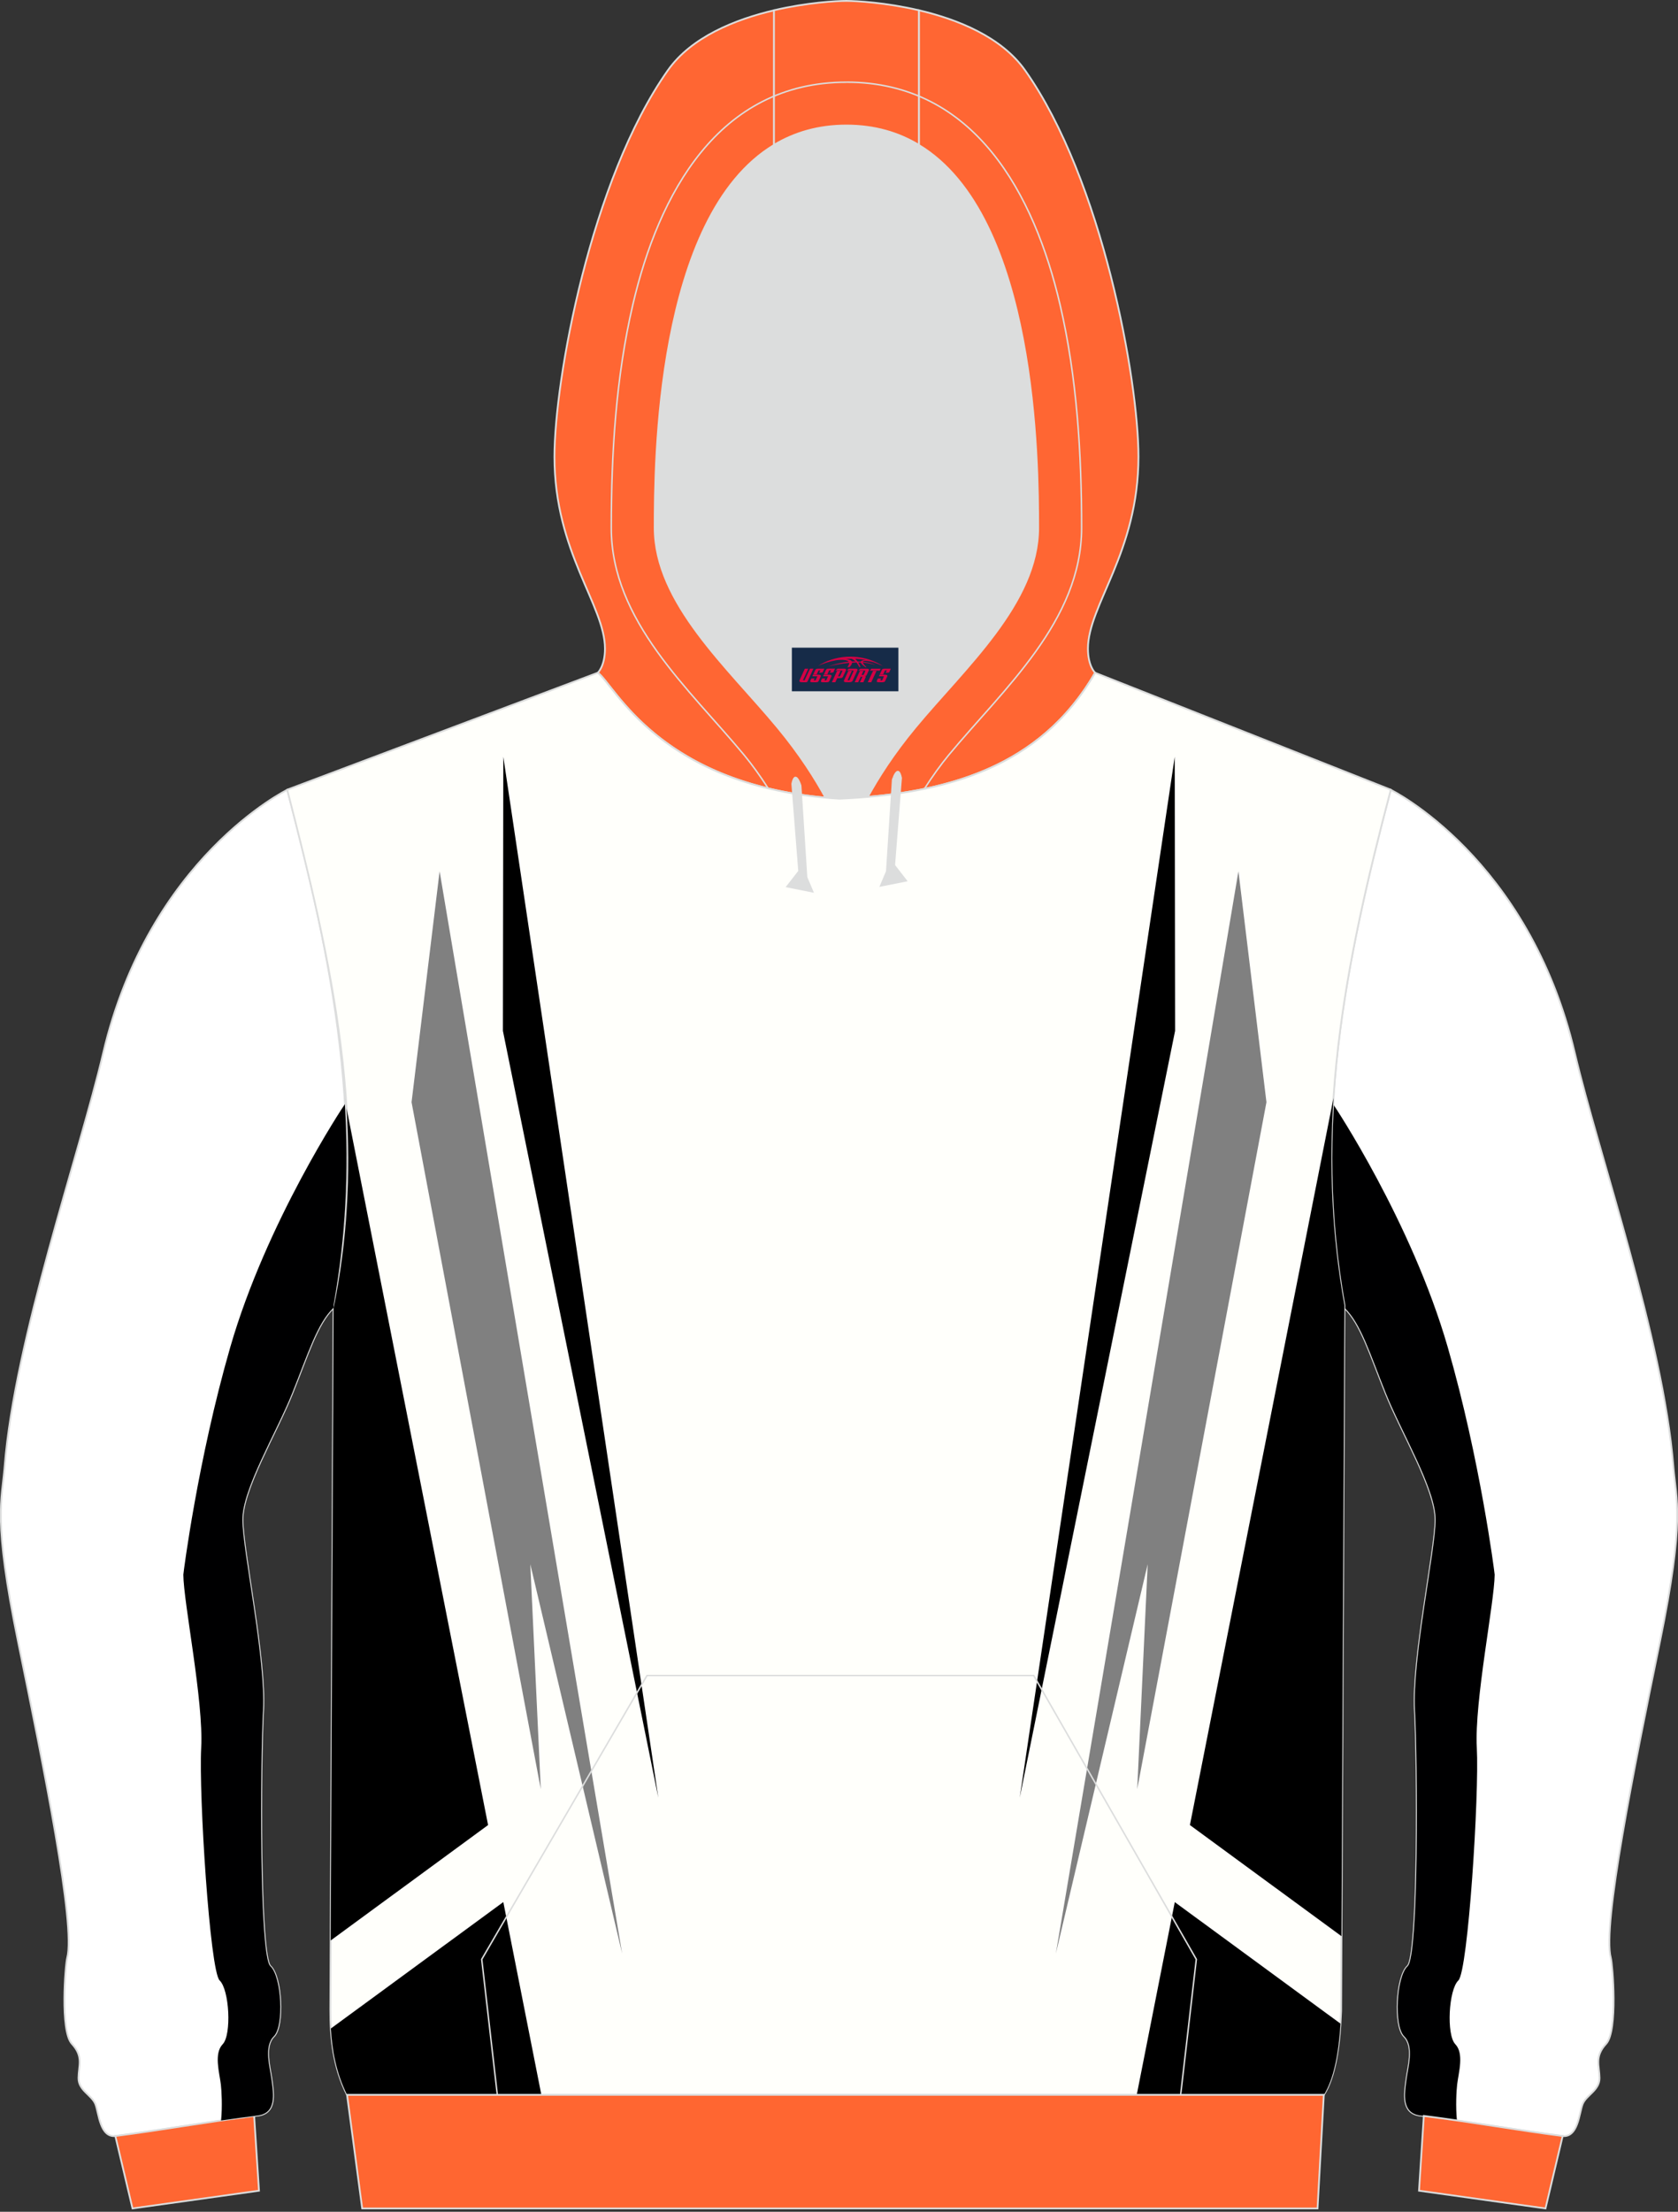 <?xml version="1.0" encoding="utf-8"?>
<!-- Generator: Adobe Illustrator 22.0.0, SVG Export Plug-In . SVG Version: 6.00 Build 0)  -->
<svg xmlns="http://www.w3.org/2000/svg" xmlns:xlink="http://www.w3.org/1999/xlink" version="1.1" id="图层_1" x="0px" y="0px" width="378px" height="498px" viewBox="0 0 378 498" enable-background="new 0 0 378 498" xml:space="preserve">

<rect x="0" y="0" width="378" height="498" fill="#333333" stroke="none"/>

<g>

	<path fill="#FFFFFF" stroke="#DCDDDD" stroke-width="0.4" stroke-miterlimit="22.926" d="M4.1,369.79    c5.74,27.97,12.99,63.76,11.04,71.03c-0.42,1.57-1.63,16.45,1.05,19.36c2.68,2.9,1.51,4.93,1.49,7.71s2.99,3.83,3.8,5.86    s0.99,7.64,4.63,7.19c9.56-1.19,20.19-3.13,31.96-4.6c4.28-0.53,3.51-4.91,3.14-7.87s-1.86-7.65,0.49-9.98    c2.34-2.33,1.74-13.49-0.79-15.78c-2.53-2.29-2.28-46.06-1.64-57.61s-4.61-35.93-4.65-42.86s7.6-19.55,11.19-28.48    c3.59-8.93,5.63-15.75,9.35-19.31v-0.58c7.24-40.07-0.02-76.55-10.45-116.04c0,0-31.11,15.23-41.47,59.3    c-5.38,22.9-19.91,64.29-22.19,93.03C0.44,337.83-1.64,341.82,4.1,369.79z"/>

	<path fill="#FFFFFF" stroke="#DCDDDD" stroke-width="0.4" stroke-miterlimit="22.926" d="M373.9,369.79    c-5.74,27.97-12.99,63.76-11.04,71.03c0.42,1.57,1.63,16.45-1.05,19.36c-2.68,2.9-1.51,4.93-1.49,7.71    c0.02,2.78-2.99,3.83-3.8,5.86s-0.99,7.64-4.63,7.19c-9.56-1.19-20.19-3.13-31.96-4.6c-4.28-0.53-3.51-4.91-3.14-7.87    s1.86-7.65-0.49-9.98c-2.34-2.33-1.74-13.49,0.79-15.78s2.28-46.06,1.64-57.61c-0.64-11.55,4.61-35.93,4.65-42.86    s-7.6-19.55-11.19-28.48c-3.59-8.93-5.63-15.75-9.35-19.31v-0.58c-7.24-40.07,0.02-76.55,10.45-116.04c0,0,31.11,15.23,41.47,59.3    c5.38,22.9,19.91,64.29,22.19,93.03C377.57,337.83,379.64,341.82,373.9,369.79z"/>

	<path fill="#000001" d="M336.7,354.55c0-0.31-3.25-25.86-10.56-51.18c-8.17-28.32-25.66-54.57-25.83-54.76    c-0.88,14.8-0.25,29.76,2.55,45.25v0.58c3.72,3.55,5.76,10.38,9.35,19.31s11.23,21.54,11.19,28.48    c-0.04,6.93-5.29,31.31-4.65,42.86s0.89,55.32-1.64,57.61c-2.53,2.29-3.14,13.45-0.79,15.78c2.34,2.33,0.86,7.02,0.49,9.98    c-0.37,2.96-1.14,7.33,3.14,7.87c2.82,0.35,5.57,0.73,8.25,1.12c-0.32-3.2-0.11-6.74,0.05-8.11c0.32-2.69,1.61-6.96-0.42-9.07    c-2.03-2.12-1.51-12.26,0.69-14.35c2.19-2.08,4.72-41.88,4.16-52.39C332.11,383.02,336.65,360.85,336.7,354.55z"/>

	<path fill="#DCDDDD" d="M201.38,178.78L201.38,178.78l-0.45,0.06L201.38,178.78L201.38,178.78z M195.48,179.43    c-2.09,0.18-4.2,0.32-6.34,0.41c-1.09-0.07-2.14-0.15-3.19-0.24c-2.27-4.19-5.74-9.7-10.8-15.81    c-11.12-13.42-27.68-28.01-27.68-44.92c0-14.42,0.19-70.13,26.88-86.22c4.61-2.78,10-4.38,16.32-4.38s11.71,1.61,16.32,4.38    c26.69,16.09,26.88,71.8,26.88,86.22c0,16.91-16.56,31.49-27.68,44.92C201.19,169.81,197.76,175.26,195.48,179.43L195.48,179.43z     M185.93,179.6c-0.35-0.03-0.69-0.06-1.03-0.1C185.24,179.53,185.59,179.56,185.93,179.6L185.93,179.6z M184.33,179.44    c-1.48-0.16-2.91-0.35-4.31-0.56v0.01C181.42,179.09,182.86,179.28,184.33,179.44z"/>

	<path fill="#FF6632" stroke="#DCDDDD" stroke-width="0.4" stroke-miterlimit="22.926" d="M348.15,497.25l-28.49-3.99l1.08-16.84    c11.44,1.46,21.8,3.33,31.14,4.5c0.05,0.01,0.09,0.01,0.14,0.01l0,0l0,0L348.15,497.25z"/>

	<path fill="#FF6632" stroke="#DCDDDD" stroke-width="0.4" stroke-miterlimit="22.926" d="M29.85,497.25l28.49-3.99l-1.09-16.84    c-11.44,1.46-21.8,3.33-31.13,4.5c-0.05,0.01-0.09,0.01-0.14,0.01l0,0l0,0L29.85,497.25z"/>

	<path fill="#FF6633" stroke="#DCDDDD" stroke-width="0.4" stroke-miterlimit="22.926" d="M206.99,2.31    c8.74,2.05,18.61,6,23.92,13.51c17.44,24.69,25.55,69.83,25.55,87c0,21.56-11.38,33.43-11.38,43.24c0,3.85,1.55,5.36,1.62,5.42    c-11.26,19.49-29.87,26.1-51.21,27.95c2.27-4.17,5.71-9.62,10.7-15.64c11.12-13.42,27.68-28.01,27.68-44.92    c0-14.42-0.19-70.13-26.88-86.22L206.99,2.31L206.99,2.31z M174.36,32.65c-26.69,16.09-26.88,71.8-26.88,86.22    c0,16.91,16.56,31.49,27.68,44.92c5.06,6.1,8.52,11.61,10.8,15.81c-37.92-3.45-47.6-25.56-51.3-28.11c0,0,1.62-1.49,1.62-5.42    c0-9.81-11.38-21.68-11.38-43.24c0-17.17,8.11-62.31,25.55-87c5.3-7.51,15.18-11.46,23.92-13.51L174.36,32.65L174.36,32.65z"/>

	<path fill="#FF6633" stroke="#DCDDDD" stroke-width="0.4" stroke-miterlimit="22.926" d="M206.99,2.31v30.33    c-4.61-2.78-10-4.38-16.32-4.38s-11.71,1.61-16.32,4.38V2.31c7.44-1.74,14.06-2.11,16.32-2.11C192.93,0.21,199.55,0.57,206.99,2.31    z"/>

	<path fill="#FFFFFB" stroke="#DCDDDD" stroke-width="0.4" stroke-miterlimit="22.926" d="M64.7,177.81l69.95-26.33    c3.81,2.62,13.91,25.89,54.49,28.36c23.96-1.09,45.19-6.96,57.55-28.36l66.61,26.33c-10.43,39.49-17.68,75.97-10.45,116.04    l-0.74,158.97c-0.3,8.19-1.4,14.86-3.89,18.85H78.18c-3.13-6.33-3.78-12.82-3.76-19.22c0.01-4.1,0.03-8.21,0.05-12.31l0.68-145.71    C83.52,254.11,74.46,215.81,64.7,177.81z"/>

	<g>

		<path d="M78.08,249.59l31.87,161.34l-35.46,25.99l0.67-142.48C78.31,279.23,78.98,264.31,78.08,249.59L78.08,249.59z      M121.95,471.67l-8.57-43.4l-38.85,28.47c0.29,5,1.22,10.01,3.65,14.93H121.95z"/>

		<polygon fill="#808080" points="92.71,248.17 99.03,196.18 140.15,439.87 119.46,352.19 121.82,402.84   "/>

		<polygon points="113.29,232.11 148.3,404.79 113.38,170.4   "/>

		<path d="M300.39,247.22l-32.34,163.71l34.14,25.02l0.66-142.1C299.96,277.88,299.39,262.47,300.39,247.22L300.39,247.22z      M301.98,455.65c-0.44,6.9-1.55,12.51-3.75,16.03h-42.16l8.57-43.4L301.98,455.65z"/>

		<polygon fill="#808080" points="285.29,248.17 278.98,196.18 237.85,439.87 258.54,352.19 256.18,402.84   "/>

		<polygon points="264.71,232.11 229.71,404.79 264.63,170.4   "/>

	</g>

	<path fill="#DCDDDD" stroke="#DCDDDD" stroke-width="0.335" stroke-miterlimit="22.926" d="M203.01,175.16l-1.55,19.67l2.71,3.48    l-5.8,1.16l1.38-3.26l1.33-20.66C201.08,175.55,202.3,171.72,203.01,175.16z"/>

	<path fill="#DCDDDD" stroke="#DCDDDD" stroke-width="0.335" stroke-miterlimit="22.926" d="M178.44,176.48l1.55,19.67l-2.71,3.48    l5.8,1.16l-1.38-3.26l-1.33-20.66C180.38,176.86,179.15,173.04,178.44,176.48z"/>

	<polygon fill="#FF6631" stroke="#DCDDDD" stroke-width="0.4" stroke-miterlimit="22.926" points="78.18,471.67 298.21,471.67     296.8,497.25 81.59,497.25  "/>

	<path fill="none" stroke="#DCDDDD" stroke-width="0.335" stroke-miterlimit="22.926" d="M173.03,177.49    c-1.76-2.75-3.61-5.32-5.4-7.48c-12.34-14.9-29.93-30.19-29.93-51.14c0-16.8,1.04-33.88,4.86-50.29    c5.77-24.74,19.2-50.07,48.11-50.07 M208.23,177.62c1.79-2.8,3.67-5.42,5.49-7.62c12.34-14.9,29.93-30.19,29.93-51.14    c0-16.8-1.04-33.88-4.86-50.29c-5.77-24.74-19.2-50.07-48.11-50.07"/>

	<polyline fill="none" stroke="#DCDDDD" stroke-width="0.335" stroke-miterlimit="22.926" points="112.03,471.67 108.52,441.16     145.75,377.26 232.86,377.26 269.49,441.16 265.96,471.67  "/>

	<path fill="#000001" d="M41.3,354.55c0-0.31,3.25-25.86,10.56-51.18c8.17-28.32,25.66-54.57,25.83-54.76    c0.88,14.8,0.25,29.76-2.55,45.25v0.58c-3.72,3.55-5.76,10.38-9.35,19.31c-3.59,8.93-11.23,21.54-11.19,28.48    c0.04,6.93,5.29,31.31,4.65,42.86s-0.89,55.32,1.64,57.61c2.53,2.29,3.14,13.45,0.79,15.78c-2.34,2.33-0.86,7.02-0.49,9.98    c0.37,2.96,1.14,7.33-3.14,7.87c-2.82,0.35-5.57,0.73-8.25,1.12c0.32-3.2,0.11-6.74-0.05-8.11c-0.32-2.69-1.61-6.96,0.42-9.07    c2.03-2.12,1.51-12.26-0.69-14.35c-2.19-2.08-4.72-41.88-4.16-52.39C45.89,383.02,41.34,360.85,41.3,354.55z"/>

	

</g>

<g id="tag_logo">
	<rect y="145.83" fill="#162B48" width="24" height="9.818" x="178.38"/>
	<g>
		<path fill="#D30044" d="M194.34,149.02l0.005-0.011c0.131-0.311,1.085-0.262,2.351,0.071c0.715,0.24,1.44,0.54,2.193,0.9    c-0.218-0.147-0.447-0.289-0.682-0.42l0.011,0.005l-0.011-0.005c-1.478-0.845-3.218-1.418-5.1-1.62    c-1.282-0.115-1.658-0.082-2.411-0.055c-2.449,0.142-4.68,0.905-6.458,2.095c1.26-0.638,2.722-1.075,4.195-1.336    c1.467-0.18,2.476-0.033,2.771,0.344c-1.691,0.175-3.469,0.633-4.555,1.075c1.156-0.338,2.967-0.665,4.647-0.813    c0.016,0.251-0.115,0.567-0.415,0.96h0.475c0.376-0.382,0.584-0.725,0.595-1.004c0.333-0.022,0.66-0.033,0.971-0.033    C193.17,149.46,193.38,149.81,193.58,150.2h0.262c-0.125-0.344-0.295-0.687-0.518-1.036c0.207,0,0.393,0.005,0.567,0.011    c0.104,0.267,0.496,0.66,1.058,1.025h0.245c-0.442-0.365-0.753-0.753-0.835-1.004c1.047,0.065,1.696,0.224,2.885,0.513    C196.16,149.28,195.42,149.11,194.34,149.02z M191.9,148.93c-0.164-0.295-0.655-0.485-1.402-0.551    c0.464-0.033,0.922-0.055,1.364-0.055c0.311,0.147,0.589,0.344,0.84,0.589C192.44,148.91,192.17,148.92,191.9,148.93z M193.88,148.98c-0.224-0.016-0.458-0.027-0.715-0.044c-0.147-0.202-0.311-0.398-0.502-0.6c0.082,0,0.164,0.005,0.24,0.011    c0.72,0.033,1.429,0.125,2.138,0.273C194.37,148.58,193.99,148.74,193.88,148.98z"/>
		<path fill="#D30044" d="M181.3,150.56L180.13,153.11C179.95,153.48,180.22,153.62,180.7,153.62l0.873,0.005    c0.115,0,0.251-0.049,0.327-0.175l1.342-2.891H182.46L181.24,153.19H181.07c-0.147,0-0.185-0.033-0.147-0.125l1.156-2.504H181.3L181.3,150.56z M183.16,151.91h1.271c0.36,0,0.584,0.125,0.442,0.425L184.4,153.37C184.3,153.59,184.03,153.62,183.8,153.62H182.88c-0.267,0-0.442-0.136-0.349-0.333l0.235-0.513h0.742L183.33,153.15C183.31,153.2,183.35,153.21,183.41,153.21h0.18    c0.082,0,0.125-0.016,0.147-0.071l0.376-0.813c0.011-0.022,0.011-0.044-0.055-0.044H182.99L183.16,151.91L183.16,151.91z M183.98,151.84h-0.78l0.475-1.025c0.098-0.218,0.338-0.256,0.578-0.256H185.7L185.31,151.4L184.53,151.52l0.262-0.562H184.5c-0.082,0-0.12,0.016-0.147,0.071L183.98,151.84L183.98,151.84z M185.57,151.91L185.4,152.28h1.069c0.06,0,0.06,0.016,0.049,0.044    L186.14,153.14C186.12,153.19,186.08,153.21,186,153.21H185.82c-0.055,0-0.104-0.011-0.082-0.06l0.175-0.376H185.17L184.94,153.29C184.84,153.48,185.02,153.62,185.29,153.62h0.916c0.24,0,0.502-0.033,0.605-0.251l0.475-1.031c0.142-0.3-0.082-0.425-0.442-0.425H185.57L185.57,151.91z M186.38,151.84l0.371-0.818c0.022-0.055,0.06-0.071,0.147-0.071h0.295L186.93,151.51l0.791-0.115l0.387-0.845H186.66c-0.24,0-0.48,0.038-0.578,0.256L185.61,151.84L186.38,151.84L186.38,151.84z M188.78,152.3h0.278c0.087,0,0.153-0.022,0.202-0.115    l0.496-1.075c0.033-0.076-0.011-0.12-0.125-0.12H188.23l0.431-0.431h1.522c0.355,0,0.485,0.153,0.393,0.355l-0.676,1.445    c-0.06,0.125-0.175,0.333-0.644,0.327l-0.649-0.005L188.17,153.62H187.39l1.178-2.558h0.785L188.78,152.3L188.78,152.3z     M191.37,153.11c-0.022,0.049-0.06,0.076-0.142,0.076h-0.191c-0.082,0-0.109-0.027-0.082-0.076l0.944-2.051h-0.785l-0.987,2.138    c-0.125,0.273,0.115,0.415,0.453,0.415h0.72c0.327,0,0.649-0.071,0.769-0.322l1.085-2.384c0.093-0.202-0.06-0.355-0.415-0.355    h-1.533l-0.431,0.431h1.38c0.115,0,0.164,0.033,0.131,0.104L191.37,153.11L191.37,153.11z M194.09,151.98h0.278    c0.087,0,0.158-0.022,0.202-0.115l0.344-0.753c0.033-0.076-0.011-0.12-0.125-0.12h-1.402l0.425-0.431h1.527    c0.355,0,0.485,0.153,0.393,0.355l-0.529,1.124c-0.044,0.093-0.147,0.18-0.393,0.18c0.224,0.011,0.256,0.158,0.175,0.327    l-0.496,1.075h-0.785l0.54-1.167c0.022-0.055-0.005-0.087-0.104-0.087h-0.235L193.32,153.62h-0.785l1.178-2.558h0.785L194.09,151.98L194.09,151.98z M196.66,151.07L195.48,153.62h0.785l1.184-2.558H196.66L196.66,151.07z M198.17,151l0.202-0.431h-2.1l-0.295,0.431    H198.17L198.17,151z M198.15,151.91h1.271c0.36,0,0.584,0.125,0.442,0.425l-0.475,1.031c-0.104,0.218-0.371,0.251-0.605,0.251    h-0.916c-0.267,0-0.442-0.136-0.349-0.333l0.235-0.513h0.742L198.32,153.15c-0.022,0.049,0.022,0.06,0.082,0.06h0.18    c0.082,0,0.125-0.016,0.147-0.071l0.376-0.813c0.011-0.022,0.011-0.044-0.049-0.044h-1.069L198.15,151.91L198.15,151.91z     M198.96,151.84H198.18l0.475-1.025c0.098-0.218,0.338-0.256,0.578-0.256h1.451l-0.387,0.845l-0.791,0.115l0.262-0.562h-0.295    c-0.082,0-0.12,0.016-0.147,0.071L198.96,151.84z"/>
	</g>
</g>
</svg>